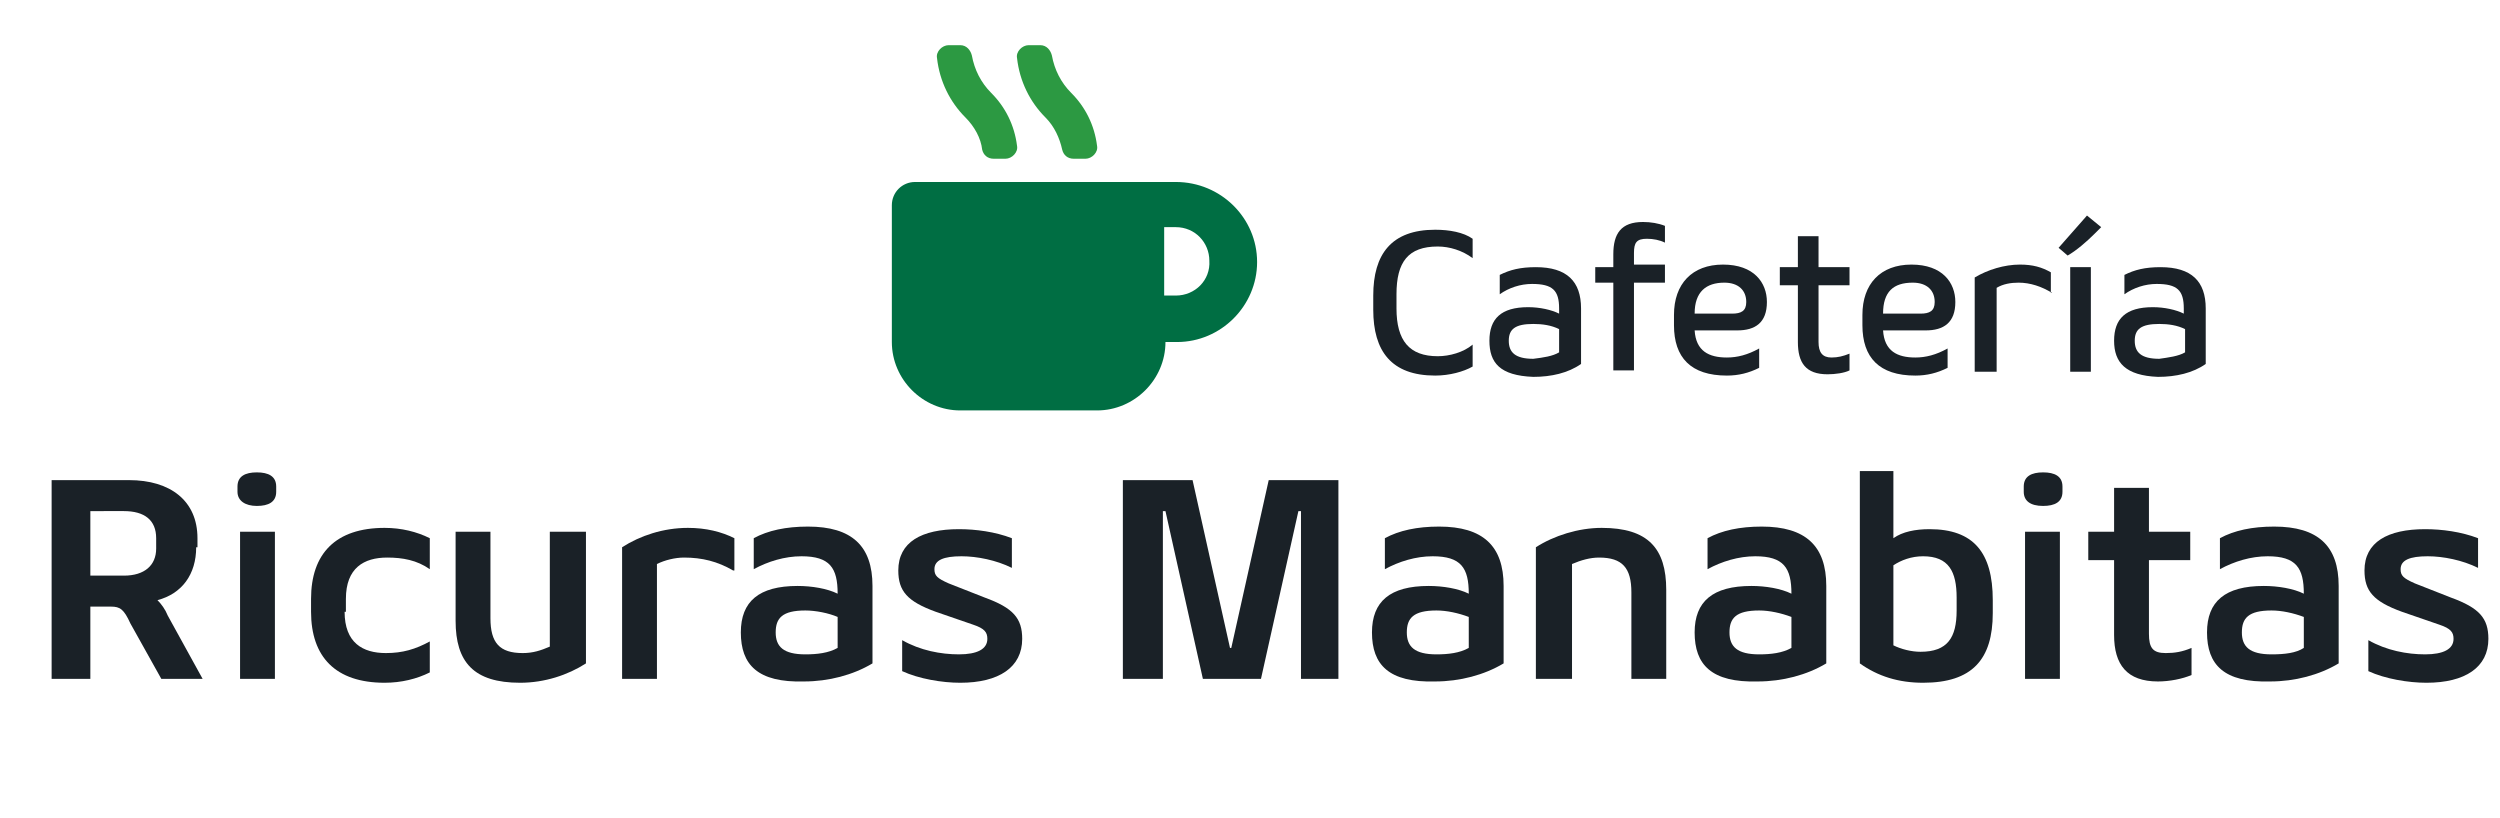 <?xml version="1.0" encoding="utf-8"?>
<!-- Generator: Adobe Illustrator 24.1.2, SVG Export Plug-In . SVG Version: 6.00 Build 0)  -->
<svg version="1.1" id="Capa_1" xmlns="http://www.w3.org/2000/svg" xmlns:xlink="http://www.w3.org/1999/xlink" x="0px" y="0px"
	 viewBox="0 0 193.7 63.4" style="enable-background:new 0 0 193.7 63.4;" xml:space="preserve">
<style type="text/css">
	.st0{fill:#1A2127;}
	.st1{fill:#006E43;}
	.st2{fill:#2C9942;}
</style>
<g>
	<path class="st0" d="M15.2,42.4c0,2.1-1.1,3.6-3,4.1c0.3,0.3,0.6,0.7,0.8,1.2l2.7,4.9h-3.2l-2.4-4.3C9.6,47.2,9.3,47,8.6,47H7v5.6
		H4V37.2h6c3.2,0,5.3,1.6,5.3,4.5V42.4z M12.1,41.7c0-1.4-0.9-2.1-2.5-2.1H7v5h2.6c1.6,0,2.5-0.8,2.5-2.1V41.7z"/>
	<path class="st0" d="M18.4,38.1v-0.4c0-0.8,0.6-1.1,1.5-1.1c0.9,0,1.5,0.3,1.5,1.1v0.4c0,0.8-0.6,1.1-1.5,1.1
		C19,39.2,18.4,38.8,18.4,38.1z M18.6,41.2h2.7v11.4h-2.7V41.2z"/>
	<path class="st0" d="M26.7,47.4c0,2.4,1.4,3.2,3.2,3.2c1.3,0,2.3-0.3,3.4-0.9v2.4c-1,0.5-2.2,0.8-3.5,0.8c-3.8,0-5.7-2-5.7-5.5v-1
		c0-3.5,1.9-5.5,5.7-5.5c1.3,0,2.5,0.3,3.5,0.8v2.4c-1-0.7-2.1-0.9-3.3-0.9c-1.8,0-3.2,0.8-3.2,3.2V47.4z"/>
	<path class="st0" d="M42.7,41.2h2.7v10.2c-1.4,0.9-3.2,1.5-5.1,1.5c-3.6,0-5-1.6-5-4.8v-6.9h2.7v6.7c0,1.9,0.7,2.7,2.5,2.7
		c0.8,0,1.4-0.2,2.1-0.5V41.2z"/>
	<path class="st0" d="M56.8,44.2c-1.2-0.7-2.4-1-3.8-1c-0.7,0-1.5,0.2-2.1,0.5v8.9h-2.7V42.4c1.4-0.9,3.2-1.5,5.1-1.5
		c1.4,0,2.6,0.3,3.6,0.8V44.2z"/>
	<path class="st0" d="M57.4,49c0-2.4,1.4-3.6,4.4-3.6c1.1,0,2.3,0.2,3.1,0.6c0-2-0.6-2.9-2.8-2.9c-1.3,0-2.6,0.4-3.7,1v-2.4
		c1.1-0.6,2.5-0.9,4.2-0.9c3.4,0,5,1.5,5,4.6v6c-1.5,0.9-3.4,1.4-5.3,1.4C58.7,52.9,57.4,51.5,57.4,49z M64.9,50.2v-2.4
		c-0.7-0.3-1.7-0.5-2.5-0.5c-1.8,0-2.3,0.6-2.3,1.7s0.6,1.7,2.3,1.7C63.3,50.7,64.2,50.6,64.9,50.2z"/>
	<path class="st0" d="M76.3,46.3c2.2,0.8,2.9,1.6,2.9,3.2c0,2.2-1.8,3.4-4.8,3.4c-1.4,0-3.2-0.3-4.5-0.9v-2.4c1.4,0.8,3,1.1,4.4,1.1
		c1.4,0,2.2-0.4,2.2-1.2c0-0.5-0.2-0.8-1.1-1.1l-2.9-1c-2.2-0.8-2.9-1.6-2.9-3.2c0-2.2,1.8-3.2,4.7-3.2c1.3,0,2.8,0.2,4.1,0.7V44
		c-1.2-0.6-2.7-0.9-3.9-0.9c-1.4,0-2.1,0.3-2.1,1c0,0.5,0.2,0.7,1.1,1.1L76.3,46.3z"/>
	<path class="st0" d="M103.9,52.6h-3.1v-13h-0.2l-2.9,13h-4.5l-2.9-13h-0.2v13h-3.1V37.2h5.4l2.9,13h0.1l2.9-13h5.4V52.6z"/>
	<path class="st0" d="M106.3,49c0-2.4,1.4-3.6,4.4-3.6c1.1,0,2.3,0.2,3.1,0.6c0-2-0.6-2.9-2.8-2.9c-1.3,0-2.6,0.4-3.7,1v-2.4
		c1.1-0.6,2.5-0.9,4.2-0.9c3.4,0,5,1.5,5,4.6v6c-1.5,0.9-3.4,1.4-5.3,1.4C107.6,52.9,106.3,51.5,106.3,49z M113.8,50.2v-2.4
		c-0.8-0.3-1.7-0.5-2.5-0.5c-1.8,0-2.3,0.6-2.3,1.7s0.6,1.7,2.3,1.7C112.2,50.7,113.1,50.6,113.8,50.2z"/>
	<path class="st0" d="M121.7,52.6H119V42.4c1.4-0.9,3.3-1.5,5.1-1.5c3.6,0,5,1.6,5,4.8v6.9h-2.7v-6.7c0-1.9-0.7-2.7-2.5-2.7
		c-0.7,0-1.4,0.2-2.1,0.5V52.6z"/>
	<path class="st0" d="M131.3,49c0-2.4,1.4-3.6,4.4-3.6c1.1,0,2.3,0.2,3.1,0.6c0-2-0.6-2.9-2.8-2.9c-1.3,0-2.6,0.4-3.7,1v-2.4
		c1.1-0.6,2.5-0.9,4.2-0.9c3.4,0,5,1.5,5,4.6v6c-1.5,0.9-3.4,1.4-5.3,1.4C132.6,52.9,131.3,51.5,131.3,49z M138.8,50.2v-2.4
		c-0.8-0.3-1.7-0.5-2.5-0.5c-1.8,0-2.3,0.6-2.3,1.7s0.6,1.7,2.3,1.7C137.2,50.7,138.1,50.6,138.8,50.2z"/>
	<path class="st0" d="M144,36.5h2.7v5.2c0.7-0.5,1.7-0.7,2.8-0.7c3.4,0,4.9,1.8,4.9,5.5v1c0,3.6-1.6,5.4-5.4,5.4
		c-1.9,0-3.5-0.5-4.9-1.5V36.5z M151.6,46.3c0-2-0.6-3.2-2.6-3.2c-0.9,0-1.7,0.3-2.3,0.7v6.2c0.6,0.3,1.4,0.5,2.1,0.5
		c2.1,0,2.8-1.1,2.8-3.2V46.3z"/>
	<path class="st0" d="M156.8,38.1v-0.4c0-0.8,0.6-1.1,1.5-1.1c0.9,0,1.5,0.3,1.5,1.1v0.4c0,0.8-0.6,1.1-1.5,1.1
		C157.3,39.2,156.8,38.8,156.8,38.1z M156.9,41.2h2.7v11.4h-2.7V41.2z"/>
	<path class="st0" d="M163.8,41.2v-3.4h2.7v3.4h3.2v2.2h-3.2v5.7c0,1.1,0.3,1.5,1.3,1.5c0.7,0,1.3-0.1,2-0.4v2.1
		c-0.7,0.3-1.7,0.5-2.6,0.5c-2.4,0-3.4-1.3-3.4-3.6v-5.8h-2v-2.2H163.8z"/>
	<path class="st0" d="M171,49c0-2.4,1.4-3.6,4.4-3.6c1.1,0,2.3,0.2,3.1,0.6c0-2-0.6-2.9-2.8-2.9c-1.3,0-2.6,0.4-3.7,1v-2.4
		c1.1-0.6,2.5-0.9,4.2-0.9c3.4,0,5,1.5,5,4.6v6c-1.5,0.9-3.4,1.4-5.3,1.4C172.3,52.9,171,51.5,171,49z M178.5,50.2v-2.4
		c-0.8-0.3-1.7-0.5-2.5-0.5c-1.8,0-2.3,0.6-2.3,1.7s0.6,1.7,2.3,1.7C177,50.7,177.9,50.6,178.5,50.2z"/>
	<path class="st0" d="M189.9,46.3c2.2,0.8,2.9,1.6,2.9,3.2c0,2.2-1.8,3.4-4.8,3.4c-1.4,0-3.2-0.3-4.5-0.9v-2.4
		c1.4,0.8,3,1.1,4.4,1.1c1.4,0,2.2-0.4,2.2-1.2c0-0.5-0.2-0.8-1.1-1.1l-2.9-1c-2.2-0.8-2.9-1.6-2.9-3.2c0-2.2,1.8-3.2,4.7-3.2
		c1.3,0,2.8,0.2,4.1,0.7V44c-1.2-0.6-2.7-0.9-3.9-0.9c-1.4,0-2.1,0.3-2.1,1c0,0.5,0.2,0.7,1.1,1.1L189.9,46.3z"/>
</g>
<g>
	<path class="st0" d="M108.2,23.9c0,2.5,1,3.7,3.2,3.7c0.9,0,2-0.3,2.7-0.9v1.7c-0.7,0.4-1.8,0.7-2.9,0.7c-3.4,0-4.8-1.9-4.8-5.1
		v-1.1c0-3.2,1.4-5.1,4.8-5.1c1.1,0,2.2,0.2,2.9,0.7V20c-0.8-0.6-1.8-0.9-2.7-0.9c-2.3,0-3.2,1.2-3.2,3.7V23.9z"/>
	<path class="st0" d="M115.4,26.4c0-1.7,0.9-2.6,3-2.6c0.9,0,1.8,0.2,2.4,0.5l0-0.4c0-1.4-0.5-1.9-2.1-1.9c-0.9,0-1.8,0.3-2.5,0.8
		v-1.5c0.8-0.4,1.6-0.6,2.8-0.6c2.4,0,3.5,1.1,3.5,3.2v4.3c-1,0.7-2.3,1-3.7,1C116.2,29.1,115.4,28.1,115.4,26.4z M120.8,27.3v-1.8
		c-0.6-0.3-1.3-0.4-2-0.4c-1.4,0-1.9,0.4-1.9,1.3s0.5,1.4,1.9,1.4C119.6,27.7,120.3,27.6,120.8,27.3z"/>
	<path class="st0" d="M123.6,22.1v-1.4h1.4v-1c0-1.6,0.6-2.5,2.3-2.5c0.6,0,1.2,0.1,1.7,0.3v1.3c-0.4-0.2-0.9-0.3-1.4-0.3
		c-0.8,0-1,0.3-1,1.1v0.9h2.4v1.4h-2.4v6.8H125v-6.8H123.6z"/>
	<path class="st0" d="M131.3,25.6c0.1,1.6,1.1,2.1,2.5,2.1c0.8,0,1.6-0.2,2.5-0.7v1.5c-0.8,0.4-1.6,0.6-2.5,0.6
		c-2.8,0-4.1-1.4-4.1-3.9v-0.8c0-2.4,1.4-3.9,3.8-3.9c2.4,0,3.4,1.4,3.4,2.9c0,1.6-0.9,2.2-2.3,2.2H131.3z M131.3,24.3h2.9
		c0.7,0,1.1-0.2,1.1-0.9c0-0.9-0.6-1.5-1.7-1.5C132.2,21.9,131.3,22.6,131.3,24.3z"/>
	<path class="st0" d="M139.3,20.7v-2.4h1.6v2.4h2.4v1.4h-2.4v4.4c0,0.8,0.3,1.2,1,1.2c0.5,0,0.9-0.1,1.4-0.3v1.3
		c-0.4,0.2-1.1,0.3-1.7,0.3c-1.7,0-2.3-0.9-2.3-2.5v-4.4h-1.4v-1.4H139.3z"/>
	<path class="st0" d="M145.9,25.6c0.1,1.6,1.1,2.1,2.5,2.1c0.8,0,1.6-0.2,2.5-0.7v1.5c-0.8,0.4-1.6,0.6-2.5,0.6
		c-2.8,0-4.1-1.4-4.1-3.9v-0.8c0-2.4,1.4-3.9,3.8-3.9c2.4,0,3.4,1.4,3.4,2.9c0,1.6-0.9,2.2-2.3,2.2H145.9z M145.9,24.3h2.9
		c0.7,0,1.1-0.2,1.1-0.9c0-0.9-0.6-1.5-1.7-1.5C146.7,21.9,145.9,22.6,145.9,24.3z"/>
	<path class="st0" d="M159,22.7c-0.8-0.5-1.7-0.8-2.6-0.8c-0.6,0-1.2,0.1-1.7,0.4v6.5H153v-7.3c1-0.6,2.3-1,3.5-1
		c1,0,1.7,0.2,2.4,0.6V22.7z"/>
	<path class="st0" d="M162.8,17.6l-0.5,0.5c-0.6,0.6-1.4,1.3-2.1,1.7l-0.7-0.6l2.2-2.5L162.8,17.6z M160.4,20.7h1.6v8.1h-1.6V20.7z"
		/>
	<path class="st0" d="M163.8,26.4c0-1.7,0.9-2.6,3-2.6c0.9,0,1.8,0.2,2.4,0.5l0-0.4c0-1.4-0.5-1.9-2.1-1.9c-0.9,0-1.8,0.3-2.5,0.8
		v-1.5c0.8-0.4,1.6-0.6,2.8-0.6c2.4,0,3.5,1.1,3.5,3.2v4.3c-1,0.7-2.3,1-3.7,1C164.7,29.1,163.8,28.1,163.8,26.4z M169.3,27.3v-1.8
		c-0.6-0.3-1.3-0.4-2-0.4c-1.4,0-1.9,0.4-1.9,1.3s0.5,1.4,1.9,1.4C168,27.7,168.8,27.6,169.3,27.3z"/>
</g>
<path class="st1" d="M91.1,14.1H70.9c-1,0-1.8,0.8-1.8,1.8v10.6c0,2.9,2.4,5.3,5.3,5.3H85c2.9,0,5.3-2.4,5.3-5.3h0.9
	c3.4,0,6.2-2.8,6.2-6.2S94.6,14.1,91.1,14.1z M91.1,22.9h-0.9v-5.3h0.9c1.5,0,2.6,1.2,2.6,2.6C93.8,21.7,92.6,22.9,91.1,22.9z"/>
<path class="st2" d="M76.1,11.6c0.1,0.4,0.4,0.7,0.9,0.7h0.9c0.5,0,1-0.5,0.9-1c-0.2-1.6-0.9-3-2-4.1c-0.8-0.8-1.3-1.8-1.5-2.9
	c-0.1-0.4-0.4-0.8-0.9-0.8h-0.9c-0.5,0-1,0.5-0.9,1c0.2,1.8,1,3.4,2.2,4.6C75.5,9.8,76,10.7,76.1,11.6z"/>
<path class="st2" d="M82.3,11.6c0.1,0.4,0.4,0.7,0.9,0.7h0.9c0.5,0,1-0.5,0.9-1c-0.2-1.6-0.9-3-2-4.1c-0.8-0.8-1.3-1.8-1.5-2.9
	c-0.1-0.4-0.4-0.8-0.9-0.8h-0.9c-0.5,0-1,0.5-0.9,1c0.2,1.8,1,3.4,2.2,4.6C81.7,9.8,82.1,10.7,82.3,11.6z"/>
</svg>
